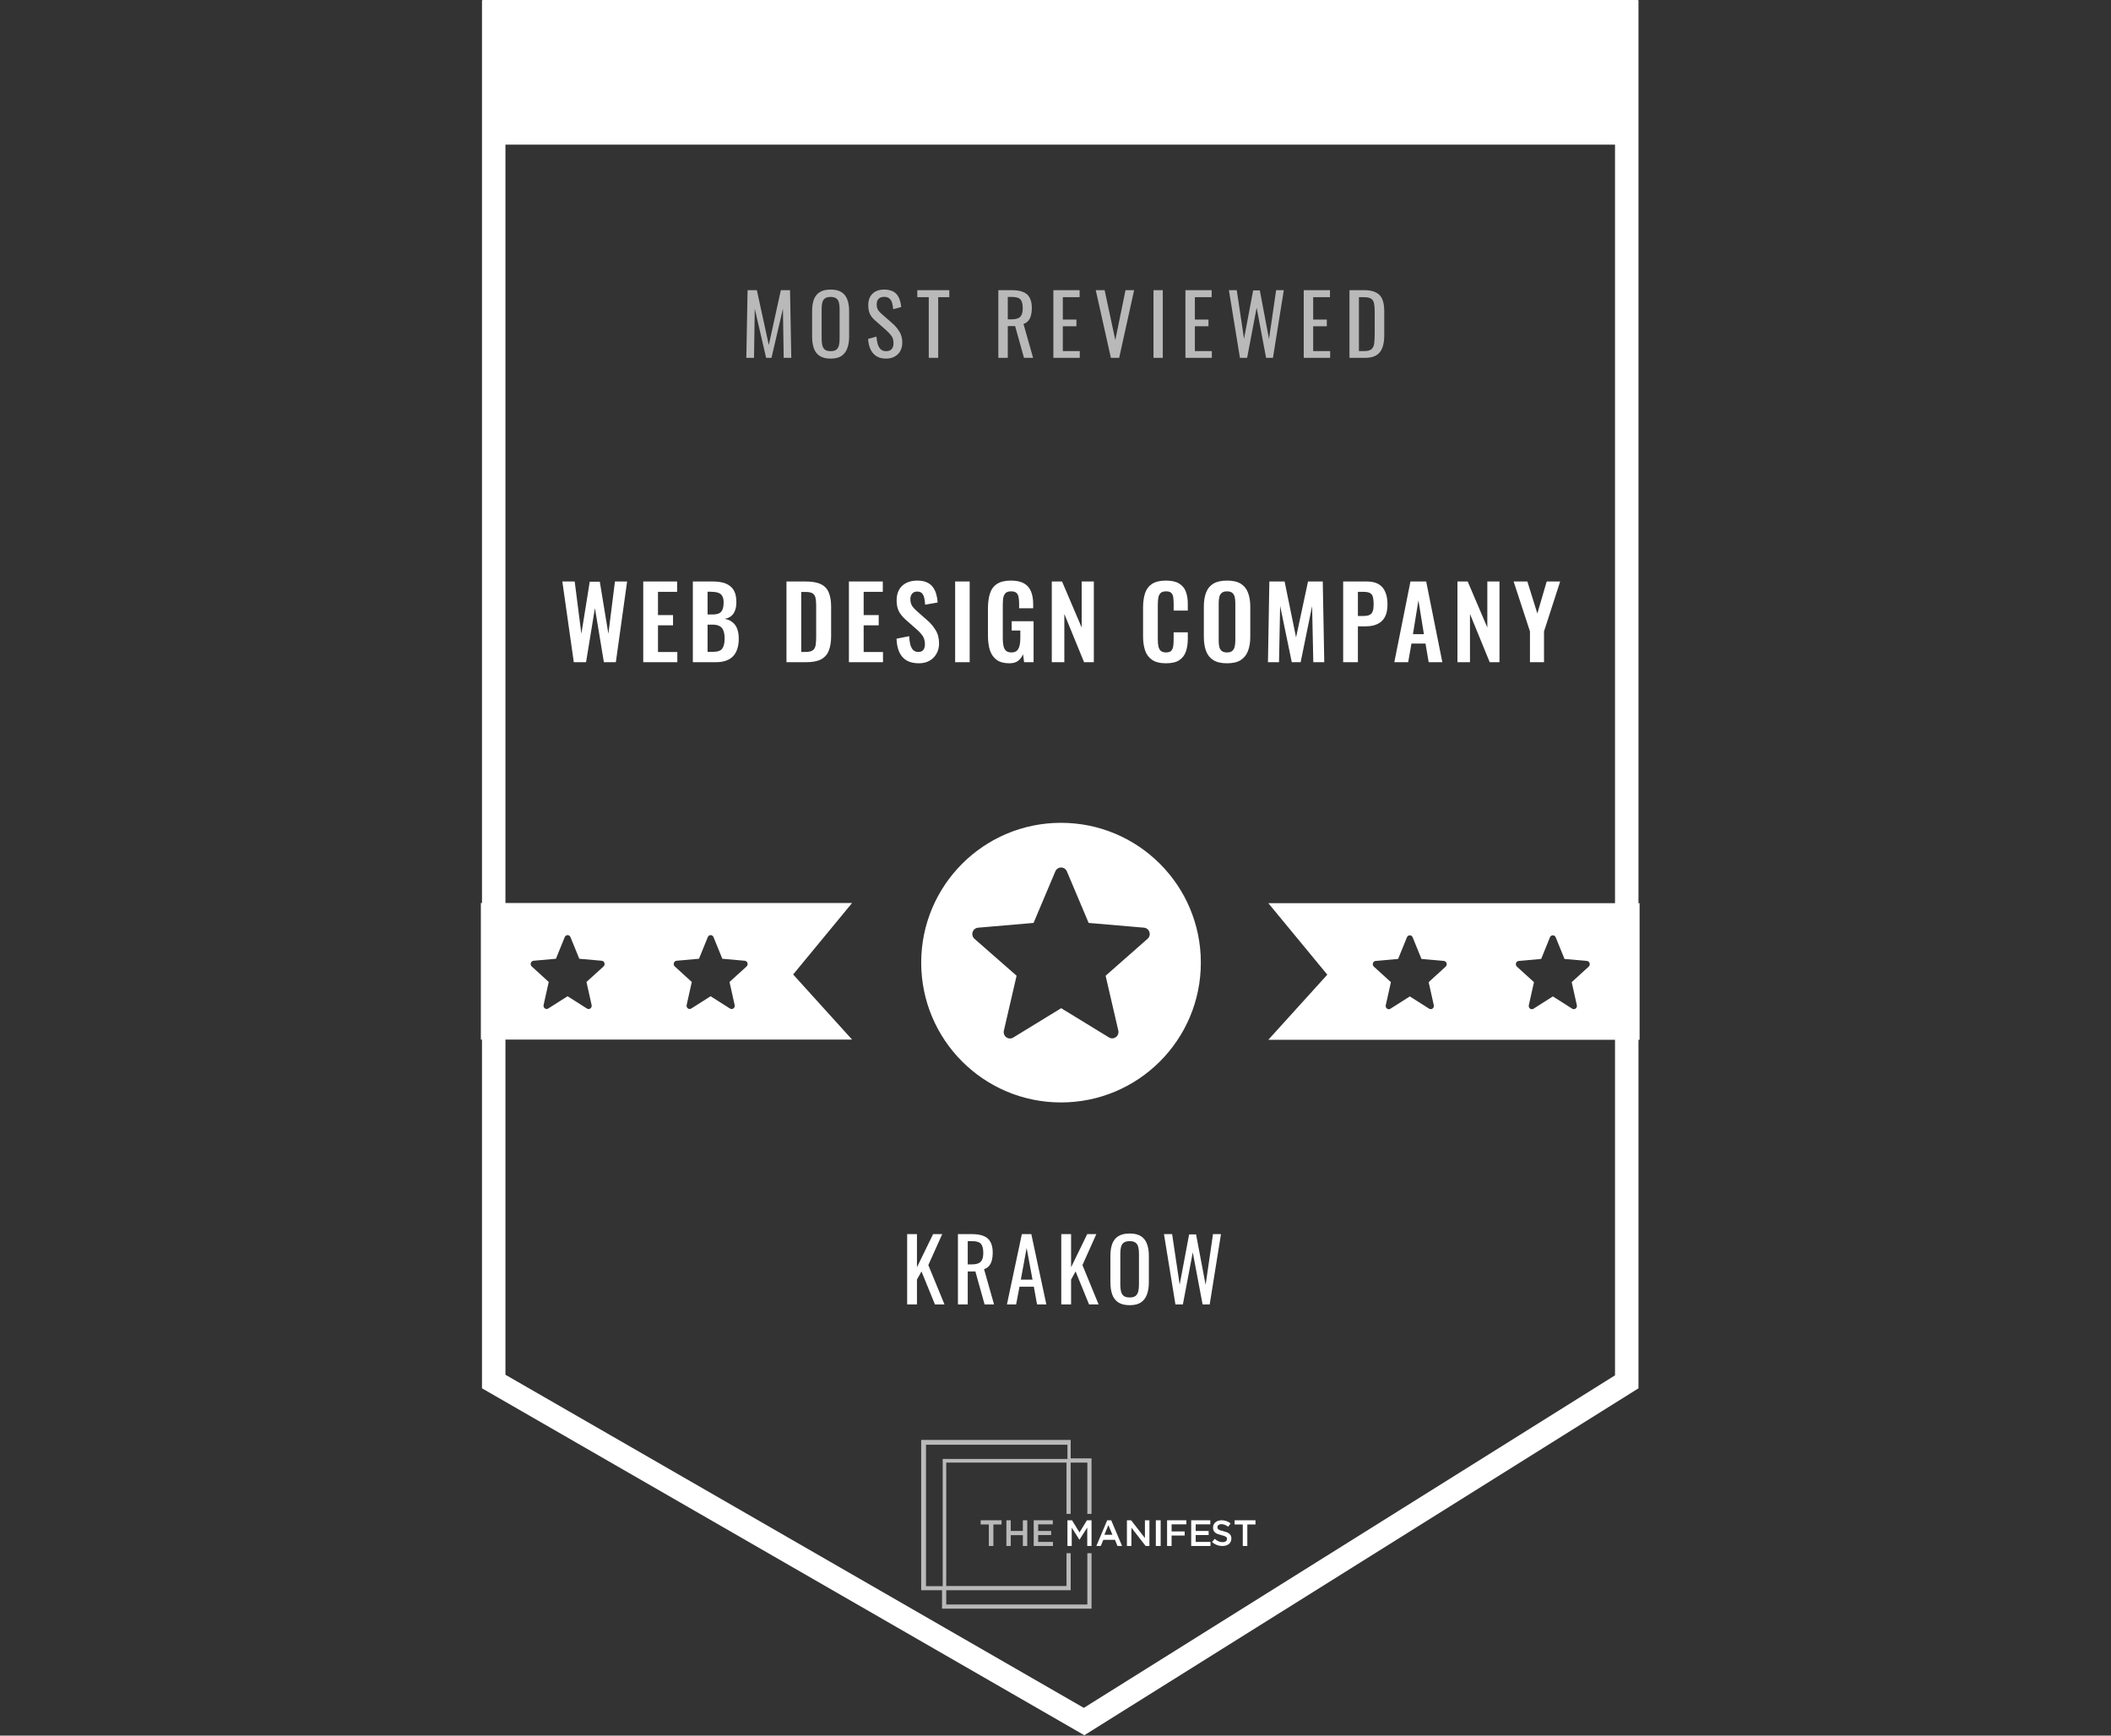 <svg width="180" height="148" viewBox="0 0 180 148" fill="none" xmlns="http://www.w3.org/2000/svg">
<rect x="0" y="0" width="180" height="148" fill="#333333" stroke="none"/>
<path d="M138.709 1.027V117.83L92.437 146.8L42.098 117.806L42.098 1.027L138.709 1.027Z" stroke="white" stroke-width="2"/>
<path fill-rule="evenodd" clip-rule="evenodd" d="M41.001 77H72.656L67.629 83.095L72.656 88.648H41.001V77ZM62.24 85.997L60.592 84.951L58.944 85.997C58.854 86.056 58.739 86.052 58.652 85.987C58.566 85.922 58.525 85.81 58.548 85.701L58.987 83.734L57.537 82.411C57.457 82.338 57.426 82.222 57.459 82.116C57.492 82.01 57.582 81.935 57.688 81.925L59.6 81.755L60.352 79.908C60.393 79.806 60.489 79.739 60.595 79.739C60.702 79.739 60.798 79.806 60.839 79.908L61.591 81.755L63.503 81.925C63.61 81.933 63.702 82.007 63.736 82.113C63.77 82.219 63.74 82.337 63.66 82.411L62.204 83.734L62.643 85.701C62.669 85.812 62.627 85.927 62.538 85.993C62.449 86.058 62.331 86.06 62.24 85.997ZM50.043 85.997L48.395 84.951L46.747 85.997C46.657 86.056 46.542 86.052 46.455 85.987C46.369 85.922 46.327 85.81 46.35 85.701L46.789 83.734L45.34 82.411C45.26 82.338 45.229 82.222 45.262 82.116C45.295 82.01 45.385 81.935 45.49 81.925L47.403 81.755L48.154 79.908C48.196 79.806 48.292 79.739 48.398 79.739C48.504 79.739 48.6 79.806 48.642 79.908L49.394 81.755L51.306 81.925C51.413 81.933 51.505 82.007 51.539 82.113C51.573 82.219 51.543 82.337 51.462 82.411L50.007 83.734L50.446 85.701C50.471 85.812 50.43 85.927 50.341 85.993C50.252 86.058 50.134 86.06 50.043 85.997Z" fill="white"/>
<path fill-rule="evenodd" clip-rule="evenodd" d="M139.804 77.016H108.148L113.176 83.111L108.148 88.664H139.804V77.016ZM118.564 86.013L120.212 84.966L121.86 86.013C121.951 86.071 122.066 86.067 122.152 86.002C122.239 85.938 122.28 85.825 122.257 85.716L121.818 83.75L123.268 82.426C123.348 82.353 123.378 82.237 123.345 82.132C123.313 82.026 123.223 81.951 123.117 81.941L121.205 81.771L120.453 79.924C120.411 79.821 120.315 79.755 120.209 79.755C120.103 79.755 120.007 79.821 119.966 79.924L119.214 81.771L117.301 81.941C117.195 81.948 117.103 82.023 117.069 82.129C117.034 82.235 117.065 82.352 117.145 82.426L118.6 83.75L118.161 85.716C118.136 85.827 118.178 85.943 118.267 86.008C118.356 86.074 118.474 86.075 118.564 86.013ZM130.762 86.013L132.41 84.966L134.058 86.013C134.148 86.071 134.263 86.067 134.35 86.002C134.436 85.938 134.477 85.825 134.454 85.716L134.015 83.75L135.465 82.426C135.545 82.353 135.575 82.237 135.543 82.132C135.51 82.026 135.42 81.951 135.314 81.941L133.402 81.771L132.65 79.924C132.609 79.821 132.513 79.755 132.407 79.755C132.3 79.755 132.204 79.821 132.163 79.924L131.411 81.771L129.499 81.941C129.392 81.948 129.3 82.023 129.266 82.129C129.232 82.235 129.262 82.352 129.342 82.426L130.798 83.75L130.359 85.716C130.333 85.827 130.375 85.943 130.464 86.008C130.553 86.074 130.671 86.075 130.762 86.013Z" fill="white"/>
<path d="M139.666 0H41.137V12.333H139.666V0Z" fill="white"/>
<path fill-rule="evenodd" clip-rule="evenodd" d="M102.338 82.085C102.338 88.639 97.025 93.953 90.471 93.953C83.917 93.953 78.603 88.639 78.603 82.085C78.603 75.531 83.917 70.218 90.471 70.218C97.025 70.218 102.338 75.531 102.338 82.085ZM90.485 86.035L90.513 86.052L94.526 88.509L94.526 88.509C94.728 88.634 94.984 88.626 95.176 88.487C95.369 88.348 95.461 88.106 95.41 87.872V87.872L94.341 83.255L94.334 83.223L94.358 83.202L97.888 80.094C98.066 79.937 98.134 79.687 98.061 79.46C97.988 79.232 97.788 79.071 97.553 79.05H97.553L92.896 78.65L92.864 78.648L92.851 78.617L91.02 74.281C90.927 74.061 90.714 73.918 90.478 73.918C90.241 73.918 90.028 74.061 89.935 74.281L88.105 78.617L88.092 78.648L88.059 78.65L83.402 79.05H83.401C83.164 79.066 82.959 79.226 82.883 79.454C82.806 79.683 82.874 79.935 83.053 80.094V80.094L86.597 83.202L86.621 83.223L86.614 83.255L85.545 87.872V87.873C85.488 88.111 85.582 88.36 85.78 88.5C85.978 88.641 86.24 88.644 86.442 88.51L86.443 88.51L86.444 88.509L90.456 86.052L90.485 86.035Z" fill="white"/>
<path d="M90.513 86.052L90.485 86.099L90.485 86.099L90.513 86.052ZM90.485 86.035L90.513 85.988L90.485 85.971L90.456 85.988L90.485 86.035ZM94.526 88.509L94.497 88.556L94.502 88.558L94.526 88.509ZM94.526 88.509L94.555 88.462L94.55 88.46L94.526 88.509ZM95.176 88.487L95.208 88.531L95.208 88.531L95.176 88.487ZM95.41 87.872H95.354L95.357 87.884L95.41 87.872ZM95.41 87.872H95.466L95.464 87.859L95.41 87.872ZM94.341 83.255L94.395 83.243L94.395 83.243L94.341 83.255ZM94.334 83.223L94.298 83.182L94.273 83.204L94.281 83.236L94.334 83.223ZM94.358 83.202L94.322 83.16L94.322 83.161L94.358 83.202ZM97.888 80.094L97.924 80.135L97.924 80.135L97.888 80.094ZM98.061 79.46L98.009 79.477L98.009 79.477L98.061 79.46ZM97.553 79.05L97.558 78.995H97.553V79.05ZM97.553 79.05L97.548 79.105H97.553V79.05ZM92.896 78.65L92.892 78.705L92.892 78.705L92.896 78.65ZM92.864 78.648L92.813 78.669L92.826 78.699L92.859 78.702L92.864 78.648ZM92.851 78.617L92.8 78.639L92.8 78.639L92.851 78.617ZM91.02 74.281L90.969 74.302L90.97 74.302L91.02 74.281ZM89.935 74.281L89.986 74.302L89.986 74.302L89.935 74.281ZM88.105 78.617L88.054 78.596L88.054 78.596L88.105 78.617ZM88.092 78.648L88.097 78.702L88.129 78.699L88.142 78.669L88.092 78.648ZM88.059 78.65L88.063 78.705L88.064 78.705L88.059 78.65ZM83.402 79.05V79.105L83.407 79.105L83.402 79.05ZM83.401 79.05V78.995L83.397 78.996L83.401 79.05ZM82.883 79.454L82.935 79.472L82.935 79.472L82.883 79.454ZM83.053 80.094H83.108V80.069L83.089 80.053L83.053 80.094ZM83.053 80.094H82.998V80.119L83.017 80.135L83.053 80.094ZM86.597 83.202L86.56 83.243L86.561 83.243L86.597 83.202ZM86.621 83.223L86.675 83.236L86.682 83.204L86.657 83.182L86.621 83.223ZM86.614 83.255L86.667 83.268L86.667 83.268L86.614 83.255ZM85.545 87.872L85.49 87.86V87.872H85.545ZM85.545 87.873L85.6 87.886V87.873H85.545ZM85.78 88.5L85.748 88.545L85.748 88.545L85.78 88.5ZM86.442 88.51L86.415 88.462L86.412 88.465L86.442 88.51ZM86.443 88.51L86.47 88.557L86.474 88.555L86.443 88.51ZM86.444 88.509L86.415 88.462L86.413 88.463L86.444 88.509ZM90.456 86.052L90.485 86.099L90.485 86.099L90.456 86.052ZM90.471 94.007C97.055 94.007 102.393 88.67 102.393 82.085H102.284C102.284 88.609 96.995 93.898 90.471 93.898V94.007ZM78.549 82.085C78.549 88.67 83.886 94.007 90.471 94.007V93.898C83.947 93.898 78.658 88.609 78.658 82.085H78.549ZM90.471 70.163C83.886 70.163 78.549 75.501 78.549 82.085H78.658C78.658 75.561 83.947 70.273 90.471 70.273V70.163ZM102.393 82.085C102.393 75.501 97.055 70.163 90.471 70.163V70.273C96.995 70.273 102.284 75.561 102.284 82.085H102.393ZM90.542 86.006L90.513 85.988L90.456 86.082L90.485 86.099L90.542 86.006ZM94.555 88.462L90.542 86.006L90.485 86.099L94.497 88.556L94.555 88.462ZM94.55 88.46L94.55 88.46L94.502 88.558L94.502 88.558L94.55 88.46ZM95.144 88.442C94.97 88.568 94.738 88.576 94.555 88.463L94.497 88.556C94.718 88.693 94.998 88.683 95.208 88.531L95.144 88.442ZM95.357 87.884C95.403 88.097 95.319 88.317 95.144 88.442L95.208 88.531C95.419 88.38 95.519 88.116 95.464 87.861L95.357 87.884ZM95.355 87.872V87.872H95.465V87.872H95.355ZM94.288 83.268L95.357 87.884L95.464 87.859L94.395 83.243L94.288 83.268ZM94.281 83.236L94.288 83.268L94.395 83.243L94.387 83.211L94.281 83.236ZM94.322 83.161L94.298 83.182L94.37 83.264L94.395 83.243L94.322 83.161ZM97.851 80.053L94.322 83.16L94.395 83.243L97.924 80.135L97.851 80.053ZM98.009 79.477C98.076 79.683 98.013 79.91 97.851 80.053L97.924 80.135C98.118 79.964 98.193 79.691 98.113 79.443L98.009 79.477ZM97.548 79.105C97.761 79.124 97.943 79.27 98.009 79.477L98.113 79.443C98.034 79.195 97.815 79.019 97.558 78.996L97.548 79.105ZM97.553 79.105H97.553V78.995H97.553V79.105ZM92.892 78.705L97.548 79.105L97.557 78.996L92.901 78.596L92.892 78.705ZM92.859 78.702L92.892 78.705L92.901 78.596L92.868 78.593L92.859 78.702ZM92.8 78.639L92.813 78.669L92.914 78.626L92.901 78.596L92.8 78.639ZM90.97 74.302L92.8 78.639L92.901 78.596L91.071 74.26L90.97 74.302ZM90.478 73.973C90.692 73.973 90.885 74.102 90.969 74.302L91.071 74.26C90.969 74.019 90.736 73.863 90.478 73.863V73.973ZM89.986 74.302C90.07 74.102 90.264 73.973 90.478 73.973V73.863C90.219 73.863 89.986 74.019 89.885 74.26L89.986 74.302ZM88.155 78.639L89.986 74.302L89.885 74.26L88.054 78.596L88.155 78.639ZM88.142 78.669L88.155 78.638L88.054 78.596L88.041 78.626L88.142 78.669ZM88.064 78.705L88.097 78.702L88.087 78.593L88.054 78.596L88.064 78.705ZM83.407 79.105L88.063 78.705L88.054 78.596L83.397 78.996L83.407 79.105ZM83.401 79.105H83.402V78.995H83.401V79.105ZM82.935 79.472C83.004 79.264 83.19 79.12 83.405 79.105L83.397 78.996C83.138 79.013 82.914 79.188 82.831 79.437L82.935 79.472ZM83.089 80.053C82.927 79.909 82.865 79.679 82.935 79.472L82.831 79.437C82.747 79.686 82.821 79.962 83.016 80.135L83.089 80.053ZM83.108 80.094V80.094H82.998V80.094H83.108ZM86.633 83.16L83.089 80.053L83.017 80.135L86.56 83.243L86.633 83.16ZM86.657 83.182L86.632 83.16L86.561 83.243L86.585 83.264L86.657 83.182ZM86.667 83.268L86.675 83.236L86.568 83.211L86.56 83.243L86.667 83.268ZM85.598 87.885L86.667 83.268L86.56 83.243L85.491 87.86L85.598 87.885ZM85.6 87.873V87.872H85.49V87.873H85.6ZM85.811 88.456C85.632 88.328 85.547 88.102 85.598 87.885L85.491 87.86C85.43 88.12 85.531 88.392 85.748 88.545L85.811 88.456ZM86.412 88.465C86.229 88.586 85.991 88.583 85.811 88.456L85.748 88.545C85.965 88.698 86.252 88.703 86.472 88.556L86.412 88.465ZM86.416 88.462L86.415 88.462L86.469 88.558L86.47 88.557L86.416 88.462ZM86.413 88.463L86.412 88.464L86.474 88.555L86.474 88.555L86.413 88.463ZM90.428 86.006L86.415 88.462L86.472 88.556L90.485 86.099L90.428 86.006ZM90.456 85.988L90.428 86.006L90.485 86.099L90.513 86.082L90.456 85.988Z" fill="white"/>
<path fill-rule="evenodd" clip-rule="evenodd" d="M94.75 129.637H94.408L93.484 131.829H93.862L94.078 131.304H95.071L95.284 131.829H95.677L94.75 129.637ZM94.855 130.87H94.17L94.508 130.048L94.855 130.87Z" fill="white"/>
<path fill-rule="evenodd" clip-rule="evenodd" d="M106.357 129.994H107.053V129.637H105.271V129.994H105.968V131.829H106.357V129.994Z" fill="white"/>
<path fill-rule="evenodd" clip-rule="evenodd" d="M103.805 130.224C103.805 130.152 103.839 130.086 103.895 130.043C103.969 129.989 104.059 129.963 104.15 129.969C104.249 129.969 104.347 129.988 104.438 130.025C104.541 130.066 104.638 130.121 104.727 130.187L104.927 129.904C104.822 129.82 104.703 129.753 104.577 129.706C104.441 129.658 104.299 129.635 104.156 129.637C104.057 129.636 103.959 129.651 103.865 129.681C103.781 129.708 103.703 129.751 103.636 129.808C103.573 129.862 103.523 129.929 103.487 130.004C103.45 130.083 103.432 130.17 103.433 130.258C103.43 130.344 103.446 130.43 103.48 130.51C103.511 130.58 103.558 130.642 103.617 130.691C103.684 130.743 103.759 130.784 103.839 130.812C103.939 130.849 104.04 130.879 104.143 130.903C104.242 130.927 104.324 130.95 104.385 130.972C104.437 130.99 104.486 131.014 104.531 131.044C104.563 131.064 104.588 131.093 104.605 131.127C104.618 131.159 104.625 131.194 104.624 131.23C104.627 131.309 104.588 131.384 104.522 131.428C104.442 131.48 104.347 131.505 104.251 131.501C104.127 131.504 104.004 131.479 103.89 131.43C103.776 131.375 103.67 131.303 103.577 131.218L103.352 131.489C103.473 131.601 103.614 131.688 103.768 131.746C103.919 131.802 104.078 131.83 104.239 131.829C104.343 131.83 104.446 131.816 104.546 131.787C104.633 131.761 104.714 131.719 104.784 131.662C104.85 131.607 104.904 131.539 104.94 131.461C104.978 131.376 104.998 131.283 104.996 131.19C104.998 131.11 104.983 131.031 104.952 130.958C104.922 130.891 104.878 130.832 104.822 130.784C104.758 130.73 104.686 130.687 104.607 130.657C104.511 130.621 104.412 130.591 104.311 130.567C104.209 130.543 104.126 130.519 104.06 130.498C104.005 130.48 103.953 130.456 103.905 130.424C103.872 130.403 103.845 130.374 103.827 130.339C103.811 130.303 103.803 130.263 103.805 130.224Z" fill="white"/>
<path fill-rule="evenodd" clip-rule="evenodd" d="M103.199 129.637H101.57V131.829H103.215V131.482H101.955V130.896H103.058V130.548H101.955V129.984H103.199V129.637Z" fill="white"/>
<path fill-rule="evenodd" clip-rule="evenodd" d="M101.158 129.637H99.514V131.829H99.899V130.937H101.016V130.589H99.899V129.984H101.158V129.637Z" fill="white"/>
<path d="M98.555 129.637H98.966V131.829H98.555V129.637Z" fill="white"/>
<path fill-rule="evenodd" clip-rule="evenodd" d="M97.625 131.153L96.448 129.637H96.09V131.829H96.473V130.269L97.685 131.829H98.008V129.637H97.625V131.153Z" fill="white"/>
<path fill-rule="evenodd" clip-rule="evenodd" d="M92.708 130.256V131.829H93.073V129.637H92.681L92.045 130.673L91.409 129.637H91.018V131.829H91.382V130.263L92.036 131.291H92.048L92.708 130.256Z" fill="white"/>
<path opacity="0.66" fill-rule="evenodd" clip-rule="evenodd" d="M89.77 129.637H88.141V131.829H89.785V131.482H88.524V130.896H89.628V130.548H88.524V129.984H89.77V129.637Z" fill="white"/>
<path opacity="0.66" fill-rule="evenodd" clip-rule="evenodd" d="M87.216 130.905V131.829H87.592V129.637H87.216V130.548H86.185V129.637H85.811V131.829H86.185V130.905H87.216Z" fill="white"/>
<path opacity="0.66" fill-rule="evenodd" clip-rule="evenodd" d="M84.704 129.994H85.401V129.637H83.619V129.994H84.315V131.829H84.704V129.994Z" fill="white"/>
<path opacity="0.66" fill-rule="evenodd" clip-rule="evenodd" d="M92.716 132.445V136.819H80.683V135.601H91.295V132.445H90.938V135.243H80.683V124.718H90.937V129.092H91.294V124.718H92.715V129.092H93.072V124.359H91.295V122.785H78.547V135.601H80.324V137.174H93.073V132.445H92.716ZM80.382 135.256H78.958V123.196H91.017V124.406H80.382V135.256Z" fill="white"/>
<path d="M48.926 56.467L47.949 49.585H49.003L49.572 54.045L50.286 49.602H51.144L51.875 54.045L52.435 49.585H53.472L52.512 56.467H51.492L50.728 51.853L49.971 56.467H48.926ZM54.848 56.467V49.585H57.736V50.468H56.105V52.448H57.388V53.323H56.105V55.6H57.753V56.467H54.848ZM59.077 56.467V49.585H60.767C61.073 49.585 61.348 49.613 61.591 49.67C61.841 49.726 62.053 49.823 62.229 49.959C62.41 50.089 62.549 50.267 62.645 50.494C62.741 50.721 62.789 51.007 62.789 51.352C62.789 51.63 62.75 51.867 62.67 52.066C62.597 52.264 62.486 52.423 62.339 52.541C62.192 52.655 62.008 52.731 61.787 52.771C62.059 52.816 62.282 52.913 62.458 53.06C62.639 53.201 62.772 53.388 62.857 53.62C62.948 53.853 62.993 54.133 62.993 54.462C62.993 54.79 62.951 55.082 62.866 55.337C62.786 55.586 62.665 55.796 62.501 55.965C62.342 56.13 62.141 56.254 61.897 56.339C61.659 56.424 61.379 56.467 61.056 56.467H59.077ZM60.334 55.583H60.81C61.189 55.583 61.447 55.493 61.583 55.311C61.719 55.124 61.787 54.838 61.787 54.453C61.787 54.176 61.753 53.952 61.685 53.782C61.623 53.606 61.515 53.476 61.362 53.391C61.215 53.306 61.017 53.264 60.767 53.264H60.334V55.583ZM60.334 52.397H60.759C61.008 52.397 61.201 52.36 61.337 52.287C61.472 52.213 61.566 52.1 61.617 51.947C61.673 51.794 61.702 51.601 61.702 51.369C61.702 51.126 61.659 50.938 61.574 50.808C61.495 50.672 61.373 50.582 61.209 50.536C61.045 50.485 60.835 50.46 60.58 50.46H60.334V52.397ZM67.061 56.467V49.585H68.684C69.245 49.585 69.681 49.661 69.993 49.814C70.31 49.967 70.534 50.202 70.664 50.519C70.8 50.837 70.868 51.239 70.868 51.726V54.241C70.868 54.739 70.8 55.156 70.664 55.49C70.534 55.818 70.313 56.065 70.001 56.229C69.695 56.388 69.273 56.467 68.735 56.467H67.061ZM68.319 55.592H68.701C68.99 55.592 69.197 55.541 69.321 55.439C69.446 55.337 69.522 55.19 69.551 54.997C69.579 54.799 69.593 54.558 69.593 54.275V51.641C69.593 51.363 69.573 51.14 69.534 50.97C69.494 50.8 69.412 50.675 69.287 50.596C69.163 50.517 68.962 50.477 68.684 50.477H68.319V55.592ZM72.385 56.467V49.585H75.274V50.468H73.643V52.448H74.926V53.323H73.643V55.6H75.291V56.467H72.385ZM78.348 56.56C77.934 56.56 77.589 56.481 77.311 56.322C77.034 56.158 76.824 55.92 76.682 55.609C76.541 55.297 76.461 54.915 76.444 54.462L77.523 54.249C77.535 54.516 77.566 54.751 77.617 54.955C77.674 55.158 77.756 55.317 77.863 55.43C77.977 55.538 78.124 55.592 78.305 55.592C78.509 55.592 78.653 55.532 78.738 55.413C78.823 55.289 78.866 55.133 78.866 54.946C78.866 54.646 78.798 54.399 78.662 54.207C78.526 54.014 78.345 53.822 78.118 53.629L77.252 52.864C77.008 52.655 76.813 52.423 76.665 52.168C76.524 51.907 76.453 51.587 76.453 51.208C76.453 50.664 76.612 50.245 76.929 49.95C77.246 49.656 77.679 49.508 78.229 49.508C78.552 49.508 78.821 49.559 79.036 49.661C79.251 49.758 79.421 49.894 79.546 50.069C79.676 50.245 79.772 50.446 79.835 50.672C79.897 50.893 79.936 51.128 79.953 51.377L78.883 51.564C78.872 51.349 78.846 51.157 78.806 50.987C78.772 50.817 78.707 50.684 78.611 50.587C78.52 50.491 78.384 50.443 78.203 50.443C78.016 50.443 77.872 50.505 77.77 50.63C77.674 50.749 77.625 50.899 77.625 51.08C77.625 51.312 77.674 51.505 77.77 51.658C77.866 51.805 78.005 51.958 78.186 52.117L79.044 52.873C79.328 53.111 79.568 53.391 79.766 53.714C79.97 54.031 80.072 54.416 80.072 54.87C80.072 55.198 79.999 55.49 79.852 55.745C79.71 55.999 79.509 56.201 79.248 56.348C78.993 56.489 78.693 56.56 78.348 56.56ZM81.442 56.467V49.585H82.682V56.467H81.442ZM86.067 56.56C85.614 56.56 85.254 56.464 84.988 56.271C84.722 56.079 84.529 55.807 84.41 55.456C84.297 55.099 84.24 54.68 84.24 54.198V51.887C84.24 51.395 84.297 50.97 84.41 50.613C84.523 50.256 84.722 49.984 85.005 49.797C85.294 49.605 85.69 49.508 86.194 49.508C86.664 49.508 87.038 49.588 87.316 49.746C87.593 49.905 87.791 50.134 87.91 50.434C88.035 50.729 88.097 51.089 88.097 51.514V51.87H86.899V51.48C86.899 51.259 86.882 51.069 86.848 50.91C86.82 50.752 86.758 50.633 86.662 50.553C86.571 50.468 86.421 50.426 86.211 50.426C85.99 50.426 85.829 50.48 85.727 50.587C85.631 50.695 85.568 50.837 85.54 51.012C85.517 51.188 85.506 51.38 85.506 51.59V54.47C85.506 54.708 85.526 54.915 85.566 55.09C85.605 55.266 85.679 55.402 85.786 55.498C85.894 55.589 86.047 55.634 86.245 55.634C86.449 55.634 86.605 55.583 86.713 55.481C86.82 55.379 86.894 55.238 86.933 55.056C86.979 54.875 87.001 54.66 87.001 54.411V53.765H86.262V52.975H88.131V56.467H87.324L87.231 55.787C87.14 56.014 87.001 56.201 86.814 56.348C86.633 56.489 86.384 56.56 86.067 56.56ZM89.683 56.467V49.585H90.558L92.232 53.51V49.585H93.268V56.467H92.436L90.753 52.355V56.467H89.683ZM99.42 56.56C98.916 56.56 98.52 56.461 98.231 56.263C97.948 56.065 97.749 55.796 97.636 55.456C97.523 55.11 97.466 54.714 97.466 54.266V51.811C97.466 51.341 97.523 50.933 97.636 50.587C97.749 50.242 97.948 49.976 98.231 49.789C98.52 49.602 98.916 49.508 99.42 49.508C99.896 49.508 100.267 49.59 100.533 49.755C100.805 49.913 100.998 50.143 101.111 50.443C101.224 50.743 101.281 51.092 101.281 51.488V52.066H100.074V51.471C100.074 51.278 100.063 51.103 100.04 50.944C100.023 50.786 99.97 50.661 99.879 50.57C99.794 50.474 99.644 50.426 99.429 50.426C99.213 50.426 99.055 50.477 98.953 50.579C98.857 50.675 98.794 50.808 98.766 50.978C98.738 51.142 98.724 51.329 98.724 51.539V54.53C98.724 54.779 98.743 54.986 98.783 55.15C98.823 55.309 98.894 55.43 98.995 55.515C99.103 55.594 99.248 55.634 99.429 55.634C99.638 55.634 99.786 55.586 99.871 55.49C99.961 55.388 100.018 55.255 100.04 55.09C100.063 54.926 100.074 54.742 100.074 54.538V53.918H101.281V54.47C101.281 54.878 101.227 55.24 101.119 55.558C101.012 55.869 100.822 56.116 100.55 56.297C100.284 56.472 99.907 56.56 99.42 56.56ZM104.62 56.56C104.133 56.56 103.745 56.47 103.456 56.288C103.167 56.107 102.961 55.847 102.836 55.507C102.711 55.167 102.649 54.765 102.649 54.3V51.726C102.649 51.261 102.711 50.865 102.836 50.536C102.961 50.202 103.167 49.947 103.456 49.772C103.745 49.596 104.133 49.508 104.62 49.508C105.119 49.508 105.51 49.596 105.793 49.772C106.082 49.947 106.288 50.202 106.413 50.536C106.543 50.865 106.608 51.261 106.608 51.726V54.309C106.608 54.767 106.543 55.167 106.413 55.507C106.288 55.841 106.082 56.102 105.793 56.288C105.51 56.47 105.119 56.56 104.62 56.56ZM104.62 55.634C104.83 55.634 104.983 55.589 105.079 55.498C105.181 55.408 105.249 55.283 105.283 55.124C105.317 54.966 105.334 54.793 105.334 54.606V51.437C105.334 51.244 105.317 51.072 105.283 50.919C105.249 50.766 105.181 50.647 105.079 50.562C104.983 50.471 104.83 50.426 104.62 50.426C104.422 50.426 104.272 50.471 104.17 50.562C104.068 50.647 104 50.766 103.966 50.919C103.932 51.072 103.915 51.244 103.915 51.437V54.606C103.915 54.793 103.929 54.966 103.958 55.124C103.992 55.283 104.06 55.408 104.161 55.498C104.263 55.589 104.416 55.634 104.62 55.634ZM108.116 56.467L108.235 49.585H109.535L110.512 54.351L111.532 49.585H112.789L112.917 56.467H111.982L111.88 51.683L110.903 56.467H110.147L109.153 51.666L109.059 56.467H108.116ZM114.528 56.467V49.585H116.55C116.963 49.585 117.298 49.661 117.552 49.814C117.813 49.967 118.003 50.191 118.122 50.485C118.246 50.774 118.309 51.126 118.309 51.539C118.309 51.986 118.232 52.349 118.079 52.627C117.926 52.898 117.711 53.097 117.433 53.221C117.162 53.346 116.839 53.408 116.465 53.408H115.785V56.467H114.528ZM115.785 52.525H116.261C116.488 52.525 116.663 52.493 116.788 52.431C116.918 52.363 117.006 52.258 117.051 52.117C117.102 51.969 117.128 51.774 117.128 51.53C117.128 51.281 117.108 51.08 117.068 50.927C117.034 50.769 116.955 50.653 116.83 50.579C116.711 50.505 116.522 50.468 116.261 50.468H115.785V52.525ZM118.89 56.467L120.266 49.585H121.608L122.985 56.467H121.821L121.549 54.878H120.351L120.071 56.467H118.89ZM120.478 54.079H121.413L120.946 51.191L120.478 54.079ZM124.272 56.467V49.585H125.147L126.821 53.51V49.585H127.857V56.467H127.024L125.342 52.355V56.467H124.272ZM130.456 56.467V53.841L129.063 49.585H130.235L131.085 52.312L131.884 49.585H133.031L131.654 53.841V56.467H130.456Z" fill="white"/>
<path opacity="0.66" d="M63.638 30.515L63.744 24.743H64.535L65.554 29.424L66.581 24.743H67.364L67.471 30.515H66.823L66.759 26.325L65.782 30.515H65.326L64.357 26.325L64.293 30.515H63.638ZM70.829 30.579C70.439 30.579 70.128 30.503 69.895 30.351C69.662 30.199 69.496 29.983 69.396 29.702C69.297 29.417 69.247 29.085 69.247 28.705V26.517C69.247 26.137 69.297 25.811 69.396 25.541C69.501 25.265 69.667 25.056 69.895 24.914C70.128 24.766 70.439 24.693 70.829 24.693C71.218 24.693 71.527 24.766 71.755 24.914C71.983 25.061 72.147 25.27 72.247 25.541C72.351 25.811 72.403 26.137 72.403 26.517V28.712C72.403 29.087 72.351 29.415 72.247 29.695C72.147 29.976 71.983 30.194 71.755 30.351C71.527 30.503 71.218 30.579 70.829 30.579ZM70.829 29.945C71.043 29.945 71.204 29.902 71.313 29.816C71.422 29.726 71.496 29.602 71.534 29.446C71.572 29.284 71.591 29.097 71.591 28.883V26.353C71.591 26.139 71.572 25.956 71.534 25.804C71.496 25.648 71.422 25.529 71.313 25.448C71.204 25.363 71.043 25.32 70.829 25.32C70.615 25.32 70.451 25.363 70.337 25.448C70.228 25.529 70.154 25.648 70.116 25.804C70.078 25.956 70.059 26.139 70.059 26.353V28.883C70.059 29.097 70.078 29.284 70.116 29.446C70.154 29.602 70.228 29.726 70.337 29.816C70.451 29.902 70.615 29.945 70.829 29.945ZM75.554 30.579C75.221 30.579 74.943 30.508 74.72 30.365C74.501 30.223 74.335 30.025 74.221 29.774C74.107 29.522 74.04 29.23 74.022 28.897L74.734 28.705C74.748 28.909 74.779 29.106 74.827 29.296C74.879 29.486 74.962 29.643 75.076 29.766C75.19 29.885 75.349 29.945 75.554 29.945C75.763 29.945 75.919 29.888 76.024 29.774C76.133 29.655 76.188 29.486 76.188 29.268C76.188 29.006 76.128 28.797 76.01 28.64C75.891 28.479 75.741 28.317 75.561 28.156L74.592 27.301C74.402 27.135 74.261 26.954 74.171 26.759C74.081 26.56 74.036 26.315 74.036 26.025C74.036 25.602 74.157 25.275 74.399 25.042C74.641 24.809 74.972 24.693 75.39 24.693C75.618 24.693 75.817 24.724 75.988 24.785C76.164 24.842 76.309 24.933 76.423 25.056C76.542 25.18 76.634 25.337 76.701 25.526C76.772 25.712 76.82 25.93 76.843 26.182L76.159 26.367C76.145 26.177 76.117 26.004 76.074 25.847C76.031 25.686 75.955 25.557 75.846 25.462C75.741 25.363 75.589 25.313 75.39 25.313C75.19 25.313 75.033 25.367 74.919 25.477C74.81 25.581 74.755 25.738 74.755 25.947C74.755 26.123 74.784 26.268 74.841 26.382C74.903 26.496 75 26.612 75.133 26.731L76.109 27.586C76.328 27.776 76.52 28.004 76.687 28.27C76.853 28.531 76.936 28.842 76.936 29.203C76.936 29.488 76.877 29.735 76.758 29.945C76.639 30.149 76.475 30.306 76.266 30.415C76.062 30.524 75.824 30.579 75.554 30.579ZM79.192 30.515V25.341H78.216V24.743H80.945V25.341H79.998V30.515H79.192ZM85.126 30.515V24.743H86.287C86.672 24.743 86.99 24.795 87.242 24.899C87.494 24.999 87.679 25.163 87.798 25.391C87.921 25.614 87.983 25.909 87.983 26.275C87.983 26.498 87.959 26.702 87.912 26.888C87.864 27.068 87.788 27.223 87.684 27.351C87.579 27.474 87.442 27.564 87.27 27.622L88.09 30.515H87.313L86.558 27.807H85.931V30.515H85.126ZM85.931 27.23H86.237C86.465 27.23 86.65 27.201 86.793 27.144C86.936 27.087 87.04 26.99 87.107 26.852C87.173 26.714 87.206 26.522 87.206 26.275C87.206 25.937 87.145 25.695 87.021 25.548C86.897 25.396 86.653 25.32 86.287 25.32H85.931V27.23ZM89.818 30.515V24.743H92.056V25.341H90.624V27.251H91.785V27.821H90.624V29.937H92.07V30.515H89.818ZM94.723 30.515L93.433 24.743H94.188L95.1 28.997L95.97 24.743H96.704L95.428 30.515H94.723ZM98.356 30.515V24.743H99.147V30.515H98.356ZM101.078 30.515V24.743H103.316V25.341H101.884V27.251H103.045V27.821H101.884V29.937H103.33V30.515H101.078ZM105.726 30.515L104.786 24.743H105.455L106.075 28.89L106.852 24.764H107.422L108.206 28.911L108.812 24.743H109.467L108.541 30.515H107.957L107.151 26.239L106.339 30.515H105.726ZM111.167 30.515V24.743H113.404V25.341H111.972V27.251H113.134V27.821H111.972V29.937H113.419V30.515H111.167ZM115.066 30.515V24.743H116.321C116.748 24.743 117.085 24.809 117.332 24.942C117.584 25.07 117.762 25.265 117.867 25.526C117.976 25.788 118.031 26.113 118.031 26.503V28.626C118.031 29.035 117.976 29.379 117.867 29.66C117.762 29.94 117.589 30.154 117.347 30.301C117.109 30.443 116.789 30.515 116.385 30.515H115.066ZM115.872 29.937H116.328C116.622 29.937 116.831 29.88 116.955 29.766C117.078 29.652 117.152 29.486 117.176 29.268C117.204 29.049 117.218 28.785 117.218 28.477V26.602C117.218 26.303 117.199 26.061 117.161 25.876C117.123 25.69 117.04 25.555 116.912 25.47C116.784 25.384 116.582 25.341 116.306 25.341H115.872V29.937Z" fill="white"/>
<path d="M77.351 111.229V105.235H78.187V108.062L79.564 105.235H80.341L79.156 107.877L80.533 111.229H79.719L78.572 108.417L78.187 109.113V111.229H77.351ZM81.681 111.229V105.235H82.887C83.287 105.235 83.617 105.29 83.879 105.398C84.14 105.502 84.332 105.672 84.456 105.909C84.584 106.141 84.648 106.447 84.648 106.826C84.648 107.058 84.624 107.27 84.574 107.463C84.525 107.65 84.446 107.811 84.337 107.944C84.229 108.072 84.086 108.166 83.908 108.225L84.759 111.229H83.953L83.168 108.417H82.517V111.229H81.681ZM82.517 107.818H82.835C83.072 107.818 83.264 107.788 83.412 107.729C83.56 107.67 83.669 107.569 83.738 107.426C83.807 107.283 83.842 107.083 83.842 106.826C83.842 106.476 83.777 106.225 83.649 106.072C83.521 105.914 83.267 105.835 82.887 105.835H82.517V107.818ZM85.859 111.229L87.131 105.235H87.938L89.218 111.229H88.426L88.153 109.72H86.931L86.643 111.229H85.859ZM87.043 109.12H88.041L87.538 106.419L87.043 109.12ZM90.492 111.229V105.235H91.329V108.062L92.705 105.235H93.482L92.298 107.877L93.674 111.229H92.86L91.713 108.417L91.329 109.113V111.229H90.492ZM96.325 111.296C95.921 111.296 95.597 111.217 95.356 111.059C95.114 110.901 94.941 110.677 94.838 110.386C94.734 110.09 94.682 109.745 94.682 109.35V107.078C94.682 106.683 94.734 106.345 94.838 106.064C94.946 105.778 95.119 105.561 95.356 105.413C95.597 105.26 95.921 105.184 96.325 105.184C96.73 105.184 97.05 105.26 97.287 105.413C97.524 105.566 97.694 105.783 97.798 106.064C97.906 106.345 97.96 106.683 97.96 107.078V109.357C97.96 109.747 97.906 110.087 97.798 110.378C97.694 110.67 97.524 110.896 97.287 111.059C97.05 111.217 96.73 111.296 96.325 111.296ZM96.325 110.637C96.547 110.637 96.715 110.593 96.828 110.504C96.942 110.411 97.018 110.282 97.058 110.119C97.097 109.952 97.117 109.757 97.117 109.535V106.908C97.117 106.686 97.097 106.496 97.058 106.338C97.018 106.175 96.942 106.052 96.828 105.968C96.715 105.879 96.547 105.835 96.325 105.835C96.103 105.835 95.933 105.879 95.814 105.968C95.701 106.052 95.624 106.175 95.585 106.338C95.546 106.496 95.526 106.686 95.526 106.908V109.535C95.526 109.757 95.546 109.952 95.585 110.119C95.624 110.282 95.701 110.411 95.814 110.504C95.933 110.593 96.103 110.637 96.325 110.637ZM100.225 111.229L99.249 105.235H99.944L100.588 109.542L101.394 105.258H101.986L102.8 109.564L103.429 105.235H104.11L103.148 111.229H102.541L101.705 106.789L100.862 111.229H100.225Z" fill="white"/>
</svg>

